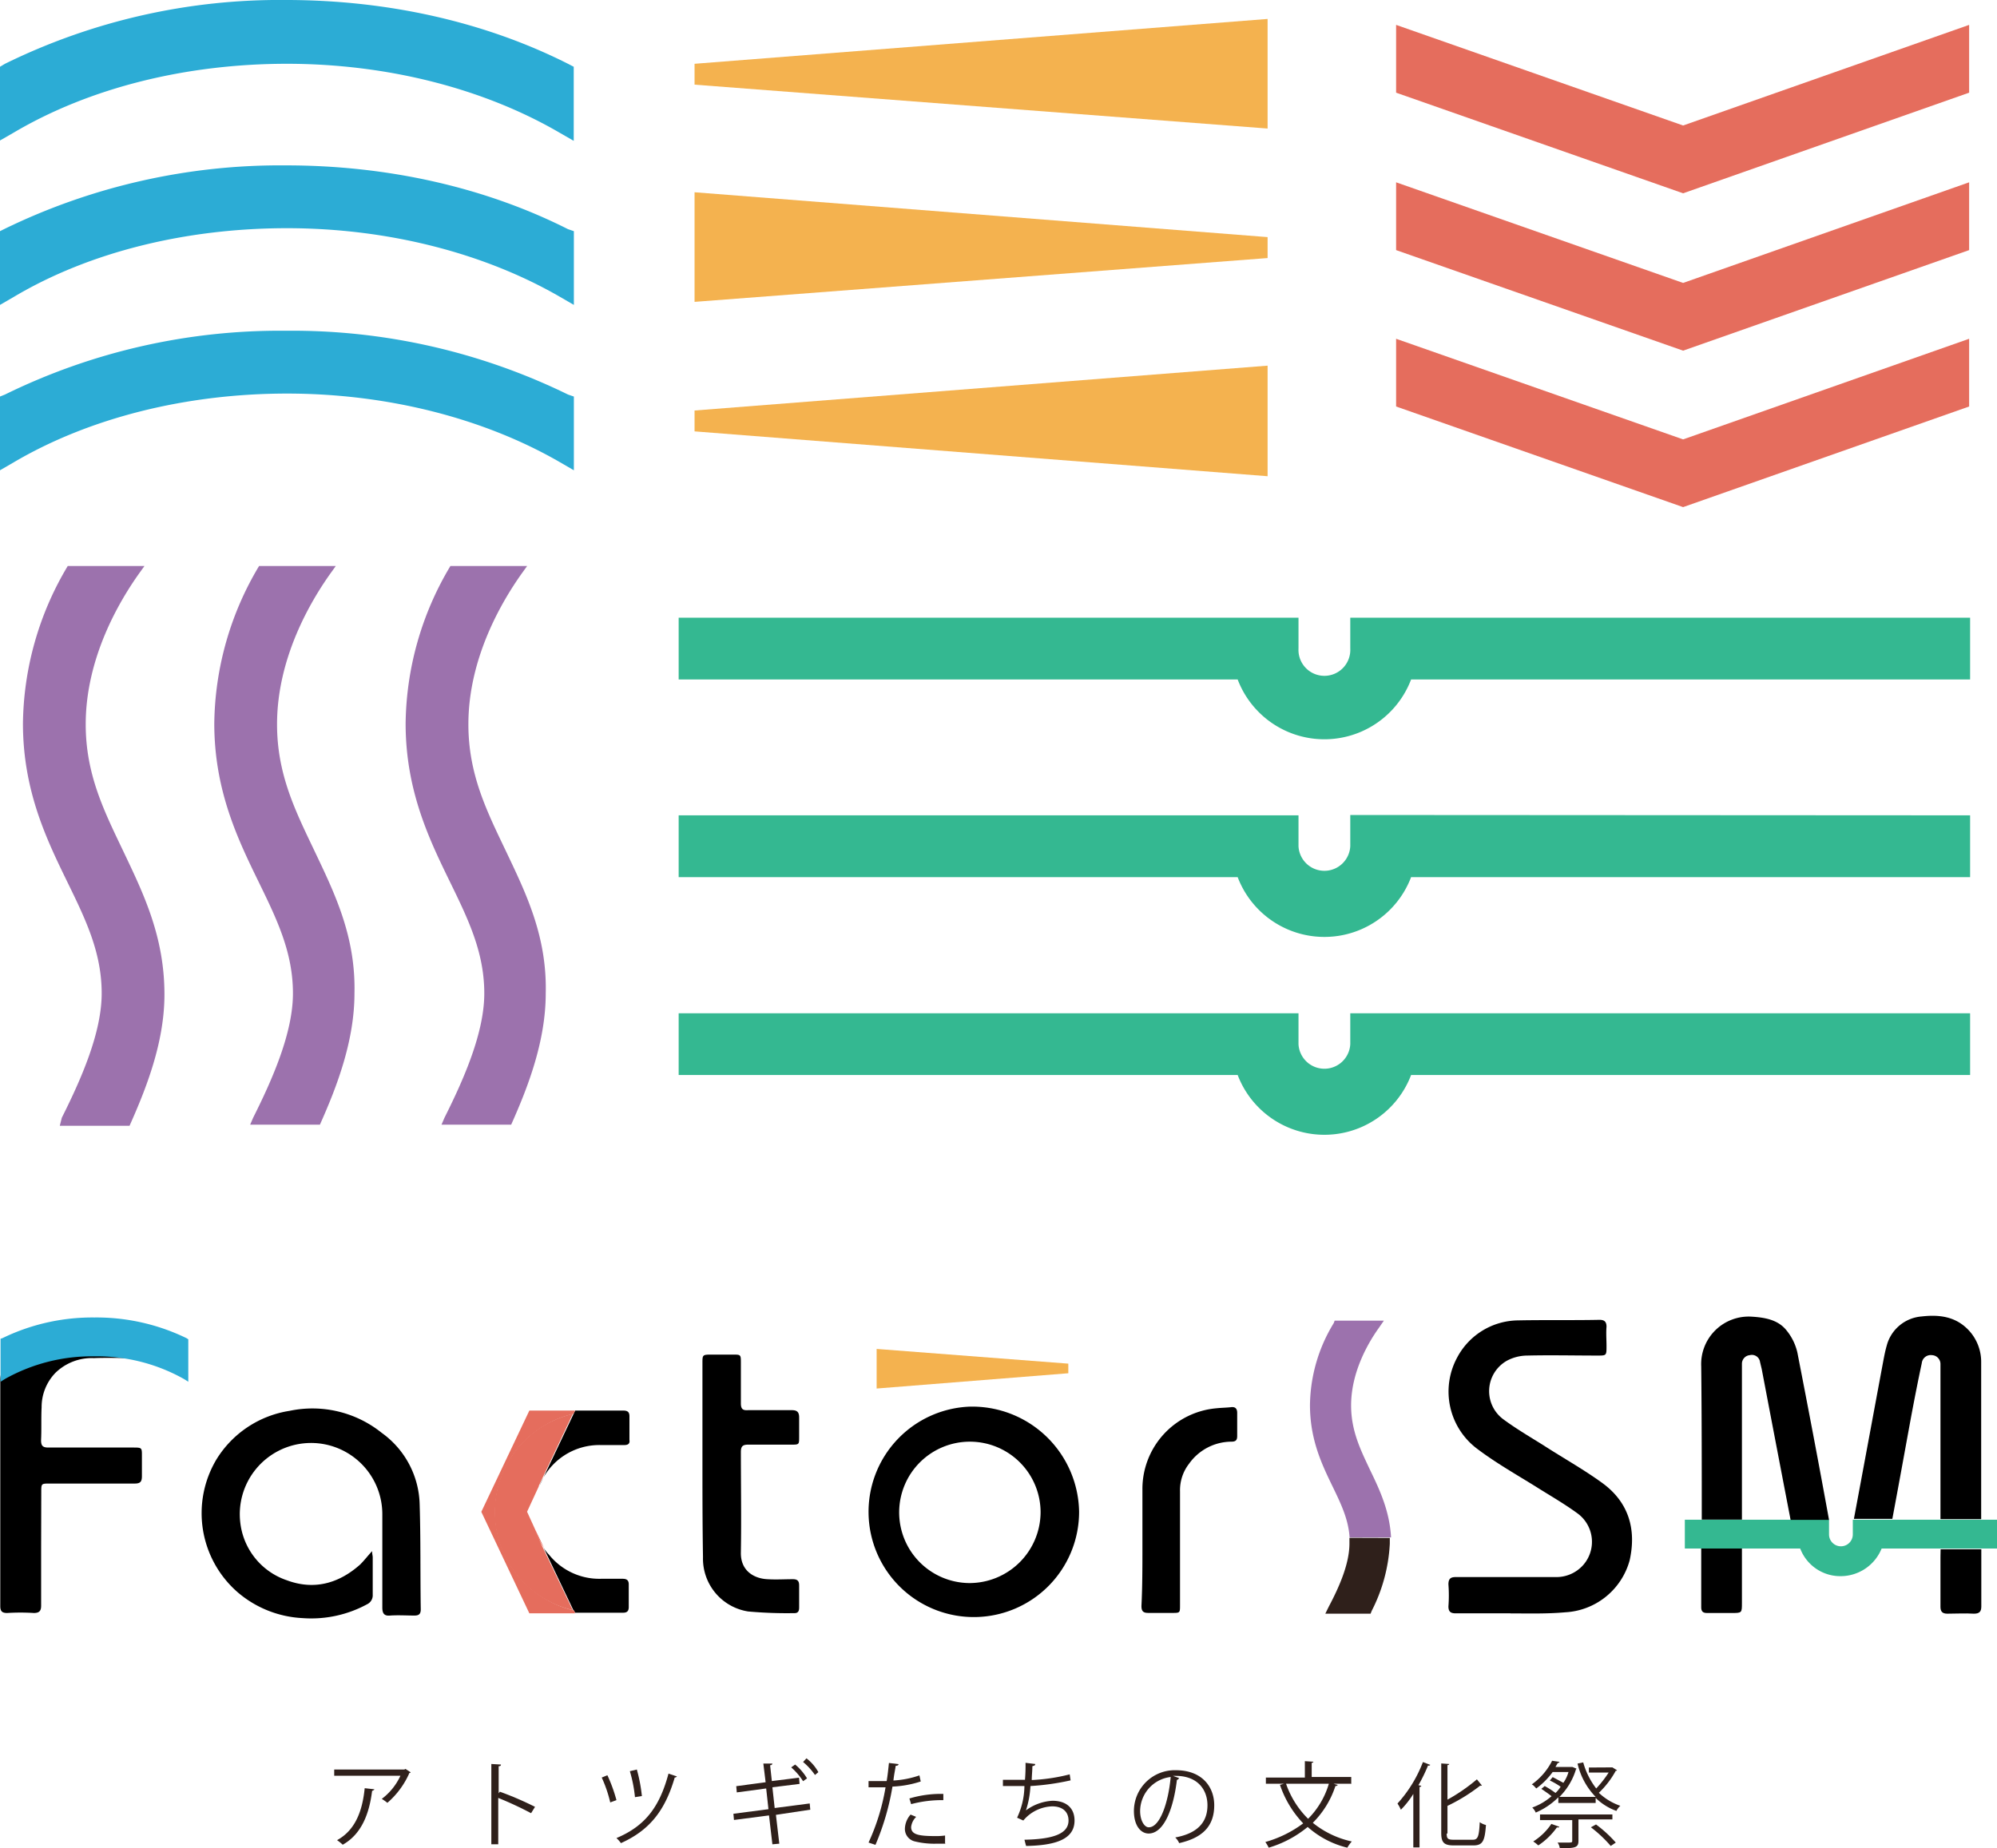 <svg id="レイヤー_1" data-name="レイヤー 1" xmlns="http://www.w3.org/2000/svg" viewBox="0 0 288.9 267.44"><defs><style>.cls-1{fill:#2f201b;}.cls-2{fill:#34b891;}.cls-3{fill:#2cacd5;}.cls-4{fill:#9c72ad;}.cls-5{fill:#f4b24f;}.cls-6{fill:#e56d5d;}</style></defs><path class="cls-1" d="M67.45,266c0,.09-.08.09-.17.09a12.12,12.12,0,0,1-3.19,4.33,7.09,7.09,0,0,0-.81-.57,8.79,8.79,0,0,0,2.7-3.35H56.4v-.9H66.55l.16-.09Zm-5.24,2.46c0,.08-.16.16-.33.24-.4,3.2-1.47,6.22-4.25,7.78a6.54,6.54,0,0,0-.82-.66c2.7-1.47,3.68-4.33,4-7.52Z" transform="translate(-8.05 -9.55)"/><path class="cls-1" d="M84.88,271.92a49.85,49.85,0,0,0-4.75-2.21v6.71h-1V264.8l1.39.08c0,.16-.08.24-.33.24v3.93l.17-.24A46.43,46.43,0,0,1,85.45,271Z" transform="translate(-8.05 -9.55)"/><path class="cls-1" d="M95.92,266.43a22.06,22.06,0,0,1,1.31,3.6l-.9.33a18.52,18.52,0,0,0-1.23-3.6Zm10.06.17a.42.42,0,0,1-.32.16c-1.39,4.75-3.6,7.61-7.78,9.49a4.74,4.74,0,0,0-.65-.73c4.09-1.72,6.22-4.42,7.53-9.33Zm-5.8-1a23.09,23.09,0,0,1,.73,3.84l-1,.16a20,20,0,0,0-.74-3.76Z" transform="translate(-8.05 -9.55)"/><path class="cls-1" d="M120.3,272.16l.49,4.17-1,.09-.49-4.18-5.07.66-.08-.9,5.07-.66-.33-3-4.25.57-.08-.9,4.25-.57-.33-2.7h1.31c0,.08-.08.24-.33.24l.25,2.29,3.93-.49.08.9-3.93.49.33,3,5.07-.66.08.9Zm2.78-7.28a7.78,7.78,0,0,1,1.72,2l-.57.41a9.15,9.15,0,0,0-1.72-2Zm1.64-.9a6.47,6.47,0,0,1,1.72,2l-.49.41a9.4,9.4,0,0,0-1.72-1.88Z" transform="translate(-8.05 -9.55)"/><path class="cls-1" d="M141.25,267.33a15.13,15.13,0,0,1-4.09.74,36.74,36.74,0,0,1-2.46,8.43l-1-.33a31.41,31.41,0,0,0,2.46-8h-2.46v-.9h2.62c.16-.9.24-1.8.33-2.62l1.39.17c0,.16-.17.24-.41.24-.08.58-.25,1.31-.33,2.13a13.79,13.79,0,0,0,3.76-.74Zm3.6,9h-1.23a11.82,11.82,0,0,1-3.19-.32,1.85,1.85,0,0,1-1.47-1.89,3.24,3.24,0,0,1,.82-2l.81.33a2.45,2.45,0,0,0-.73,1.47c0,1.06,1,1.31,3.43,1.31a9.18,9.18,0,0,0,1.48-.08v1.14Zm-5.24-6.54a15.85,15.85,0,0,1,4.91-.66v.9a17.3,17.3,0,0,0-4.66.58Z" transform="translate(-8.05 -9.55)"/><path class="cls-1" d="M162.93,267.17a36.42,36.42,0,0,1-5.81.82,13.32,13.32,0,0,1-.65,3.52,7.1,7.1,0,0,1,3.84-1.39c2,0,3.19,1.06,3.19,2.86,0,2.7-2.7,3.6-7,3.68-.09-.24-.17-.65-.25-.9,3.85-.08,6.38-.74,6.38-2.78,0-1.23-.82-2.05-2.37-2.05a5.68,5.68,0,0,0-4.17,2.05l-.9-.41a11,11,0,0,0,1.06-4.58h-3.11v-.9h3.19a24.46,24.46,0,0,0,.08-2.46l1.4.17c0,.24-.17.24-.41.32,0,.66-.09,1.4-.09,2a26.94,26.94,0,0,0,5.49-.82Z" transform="translate(-8.05 -9.55)"/><path class="cls-1" d="M178.64,266.84c-.08.08-.16.25-.33.25-.49,4.17-1.88,7.77-4.09,7.77-1.14,0-2.13-1.14-2.13-3.27a5.91,5.91,0,0,1,6.06-5.89c3.84,0,5.56,2.45,5.56,5.07,0,3.19-1.88,4.75-5.07,5.48a2.65,2.65,0,0,0-.57-.82q4.67-.85,4.66-4.66c0-2.21-1.39-4.25-4.58-4.25h-.41Zm-1.23-.16a5,5,0,0,0-4.42,4.91c0,1.47.66,2.37,1.23,2.37C175.86,274,177.08,270.36,177.41,266.68Z" transform="translate(-8.05 -9.55)"/><path class="cls-1" d="M203.43,267.66H201a3.07,3.07,0,0,0,.57.16c0,.09-.17.17-.33.17a13.38,13.38,0,0,1-3.27,5.32,13.49,13.49,0,0,0,5.64,2.7,5.82,5.82,0,0,0-.65.9,13.32,13.32,0,0,1-5.73-3,16,16,0,0,1-5.64,3,4.67,4.67,0,0,0-.49-.82,16.71,16.71,0,0,0,5.48-2.7,15,15,0,0,1-3.36-5.57l.58-.16h-2.62v-.9h5.64v-2.37l1.23.08c0,.08-.08.16-.24.16v2.05h5.72v1Zm-9.33,0a13.15,13.15,0,0,0,3.19,5.07,11.94,11.94,0,0,0,3-5.07Z" transform="translate(-8.05 -9.55)"/><path class="cls-1" d="M212.51,276.91v-7.78a12.58,12.58,0,0,1-1.8,2.29,5.35,5.35,0,0,0-.49-.9,19,19,0,0,0,3.68-6l1.07.41c-.09.08-.17.16-.33.08a23.44,23.44,0,0,1-1.39,2.86l.41.09c0,.08-.08.16-.25.16v8.75h-.9Zm4.83-2.05c0,.74.16.9,1,.9h2.78c.74,0,.9-.49,1-2.54a2.75,2.75,0,0,0,.9.41c-.17,2.21-.41,2.95-1.8,2.95h-2.87c-1.39,0-1.8-.41-1.8-1.8V264.72l1.15.08c0,.08-.08.16-.25.16v5a25.94,25.94,0,0,0,4.26-2.94l.73.9c-.08,0-.16.08-.24,0a25.32,25.32,0,0,1-4.75,2.94v4Z" transform="translate(-8.05 -9.55)"/><path class="cls-1" d="M241.31,265.29l.66.41c0,.08-.08.08-.17.08a12.83,12.83,0,0,1-2.45,3.19,8.54,8.54,0,0,0,3.11,1.88,2.44,2.44,0,0,0-.57.74,8.34,8.34,0,0,1-3-1.88v.73h-5.4v-.82a10.39,10.39,0,0,1-3.27,2.21,2.37,2.37,0,0,0-.5-.73,8.82,8.82,0,0,0,2.79-1.64c-.41-.33-1-.74-1.48-1.06l.49-.41a13.89,13.89,0,0,1,1.56,1,4.33,4.33,0,0,0,.74-.9,9.91,9.91,0,0,0-1.56-.9l.41-.49c.49.24,1.06.57,1.55.82a5.21,5.21,0,0,0,.74-1.56h-2.29a10.87,10.87,0,0,1-2.37,2.38c-.17-.17-.41-.5-.66-.58a9.36,9.36,0,0,0,2.95-3.43l1.06.16c0,.08-.08.16-.24.16-.09.17-.25.41-.33.58h2.45l.58.24c0,.08-.09.08-.09.17a9.46,9.46,0,0,1-2.37,3.92h5.24a10.17,10.17,0,0,1-2.62-4.82l.82-.17a10.94,10.94,0,0,0,1.88,3.77,16.25,16.25,0,0,0,1.8-2.3h-2.86v-.73Zm-7.69,8.59c0,.08-.16.16-.33.08a10.2,10.2,0,0,1-2.7,2.62,5.8,5.8,0,0,0-.73-.57,8.8,8.8,0,0,0,2.62-2.54Zm7.69-1.06H236.4v3.1c0,1-.49,1.07-2.7,1.07a1.76,1.76,0,0,0-.32-.82h1.31c.73,0,.81,0,.81-.25v-3h-4.66v-.82h10.47Zm-.24,3.84a18.59,18.59,0,0,0-2.87-2.7l.74-.41a18.1,18.1,0,0,1,2.86,2.62Z" transform="translate(-8.05 -9.55)"/><path class="cls-2" d="M276.09,229.45v2.13a1.72,1.72,0,1,1-3.44,0v-2.13H251.79v4.17h16.69a6.2,6.2,0,0,0,5.89,4,6.4,6.4,0,0,0,5.89-4H297v-4.17Z" transform="translate(-8.05 -9.55)"/><path d="M260.05,207.93v-1.06a1.25,1.25,0,0,1,1.14-1.23,1.19,1.19,0,0,1,1.48,1l.24,1q2.08,10.92,4.18,21.84h5.56c-1.47-8.1-3-16.12-4.58-24.22a7.81,7.81,0,0,0-1.56-3.19c-1.22-1.55-3.11-1.88-5.07-2a6.88,6.88,0,0,0-7.28,7.2c.08,7.36.08,14.81.08,22.17h5.81Z" transform="translate(-8.05 -9.55)"/><path d="M284.51,214.64c.49-2.62,1-5.23,1.56-7.85a1.3,1.3,0,0,1,1.47-1.15,1.28,1.28,0,0,1,1.23,1.31v22.42h5.89V206.71a6.69,6.69,0,0,0-1.8-4.67c-1.88-2-4.26-2.29-6.79-2a5.68,5.68,0,0,0-5.08,4.25c-.24.82-.4,1.72-.57,2.62-1.39,7.45-2.78,15-4.17,22.42h5.56C282.71,224.54,283.61,219.55,284.51,214.64Z" transform="translate(-8.05 -9.55)"/><path d="M288.77,234.85v7.2c0,.66.24,1,1,1,1.31,0,2.54-.08,3.84,0,.82,0,1.07-.32,1.07-1.06v-8.26h-5.89Z" transform="translate(-8.05 -9.55)"/><path d="M254.16,241.4v.73c0,.58.24.82.82.82h3.6c1.47,0,1.47,0,1.47-1.47v-7.86h-5.89Z" transform="translate(-8.05 -9.55)"/><path d="M14,233.46v8.43c0,.73-.24,1.06-1.06,1.06a30.91,30.91,0,0,0-3.85,0c-.73,0-1-.24-1-1V209.65c0-2.37.49-1.06,1.72-3.11A10.91,10.91,0,0,1,18.52,201c3.11-.33,6.22.65,9.33.65.49,0,.73.09.73.58v3.11c0,.65-.4.73-.9.73-2,0-4.09-.08-6.05,0a7.53,7.53,0,0,0-5.56,2.13,7.12,7.12,0,0,0-2,5c-.08,1.55,0,3.19-.08,4.75,0,.81.25,1.06,1.06,1.06H27.44c1.14,0,1.14.08,1.14,1.14v3c0,.82-.24,1.07-1.06,1.07H15.25c-1.23,0-1.23,0-1.23,1.22Z" transform="translate(-8.05 -9.55)"/><path class="cls-3" d="M35.05,203.19a29.8,29.8,0,0,0-13.34-3,29.73,29.73,0,0,0-13.33,3l-.25.08v6.22l.65-.41a25.7,25.7,0,0,1,12.93-3.27,25.68,25.68,0,0,1,12.93,3.27l.65.41v-6.14Z" transform="translate(-8.05 -9.55)"/><path class="cls-1" d="M203.27,232.07v.82c0,2.94-1.48,6.3-3,9.16l-.49,1h6.55l.16-.41a23.82,23.82,0,0,0,2.62-9.73v-.82Z" transform="translate(-8.05 -9.55)"/><path class="cls-4" d="M206.29,222.33h0c-1.39-2.94-2.78-5.72-2.78-9.41,0-4.9,2.54-9.16,4-11.2l.74-1.07h-7.12L201,201a23.17,23.17,0,0,0-3.44,11.86c0,5,1.72,8.59,3.27,11.78,1.23,2.54,2.29,4.75,2.46,7.37h6C209.08,228.22,207.68,225.2,206.29,222.33Z" transform="translate(-8.05 -9.55)"/><path d="M226.59,243h-7.94c-.74,0-1.06-.24-1.06-1a21.23,21.23,0,0,0,0-3.19c0-.82.32-1.06,1.06-1.06h14.4a5.18,5.18,0,0,0,4.09-1.8,5.09,5.09,0,0,0-.82-7.37c-2-1.47-4.17-2.7-6.22-4-2.78-1.72-5.64-3.35-8.26-5.32a10.35,10.35,0,0,1-3-13.25,10.09,10.09,0,0,1,8.84-5.4c3.93-.08,7.86,0,11.78-.08.74,0,1,.33,1,1-.08.9,0,1.88,0,2.78,0,1.39,0,1.39-1.3,1.39-3.36,0-6.8-.08-10.15,0a6.32,6.32,0,0,0-2.95.74,5.06,5.06,0,0,0-.49,8.51c1.89,1.39,3.85,2.53,5.81,3.76,2.78,1.8,5.73,3.44,8.43,5.4,3.85,2.78,5,6.71,4,11.21a10.23,10.23,0,0,1-9.33,7.53c-2.7.24-5.32.16-7.93.16Z" transform="translate(-8.05 -9.55)"/><path d="M61.88,234c0,.41.09.66.09.9v5.4a1.43,1.43,0,0,1-.82,1.39,16.93,16.93,0,0,1-9.33,2,15.61,15.61,0,0,1-9.33-3.69,15.17,15.17,0,0,1-3.11-19.3,15.13,15.13,0,0,1,10.56-7,16,16,0,0,1,13.34,3.19,13.11,13.11,0,0,1,5.48,10.31c.16,5.07.08,10.14.16,15.22,0,.65-.24.9-.9.9-1.14,0-2.37-.08-3.52,0-.82.08-1.14-.25-1.14-1.15V228.63a10.31,10.31,0,1,0-20.54,1.31,10,10,0,0,0,6.71,8.27c3.93,1.47,7.53.49,10.64-2.29C60.82,235.26,61.31,234.61,61.88,234Z" transform="translate(-8.05 -9.55)"/><path d="M173.32,233.46v-8.34A11.72,11.72,0,0,1,184,213.33c.74-.08,1.39-.08,2.13-.16.57-.08.9.16.9.82v3.35c0,.66-.25.82-.9.82a7.55,7.55,0,0,0-6.06,3.19,6.24,6.24,0,0,0-1.31,4v16.45c0,1.14,0,1.14-1.14,1.14h-3.44c-.74,0-1-.24-1-1C173.32,239.11,173.32,236.24,173.32,233.46Z" transform="translate(-8.05 -9.55)"/><path d="M109.67,220.86V206.79c0-1.15,0-1.23,1.22-1.23h3.19c1.15,0,1.15,0,1.15,1.23v5.81c0,.82.25,1.06,1.06,1h6.3c.74,0,1.07.24,1.07,1.06s0,1.88,0,2.78c0,1.15,0,1.15-1.15,1.15h-6.22c-.81,0-1.06.25-1.06,1.06,0,4.83.08,9.66,0,14.49-.08,2.78,2,3.84,3.85,3.92,1.22.08,2.45,0,3.68,0,.65,0,.9.25.9.9v3.19c0,.41-.08.82-.66.82a62.7,62.7,0,0,1-6.71-.24,7.73,7.73,0,0,1-6.54-7.86C109.67,230.11,109.67,225.52,109.67,220.86Z" transform="translate(-8.05 -9.55)"/><polygon class="cls-5" points="126.82 195.19 126.82 200.92 154.55 198.71 154.55 197.32 126.82 195.19"/><path d="M86.1,224.54a9.29,9.29,0,0,1,8.84-5.89h3.44c.57,0,.81-.24.73-.73v-3.44c0-.66-.33-.82-.9-.82H91.26L86.1,224.54" transform="translate(-8.05 -9.55)"/><path d="M91,242.54l-4.33-9.08a5,5,0,0,0,.81,1.06A9.33,9.33,0,0,0,95,238h3.11c.57,0,.9.17.9.82v3.27c0,.58-.25.82-.82.82H91.26l-.25-.41" transform="translate(-8.05 -9.55)"/><path class="cls-6" d="M85.53,231a9.06,9.06,0,0,0,1.23,2.53Z" transform="translate(-8.05 -9.55)"/><path class="cls-6" d="M86,224.62Z" transform="translate(-8.05 -9.55)"/><path class="cls-6" d="M86.76,215.87A13.72,13.72,0,0,1,91,214.15l.25-.49H84.63l-6.95,14.65L84.63,243h6.63l-.17-.41a15.07,15.07,0,0,1-5.56-2.62A14.5,14.5,0,0,1,86.76,215.87Z" transform="translate(-8.05 -9.55)"/><path class="cls-6" d="M85.53,231l-1.23-2.7L86,224.62h0v-.08l4.91-10.39a14.56,14.56,0,0,0-5.56,25.77,15,15,0,0,0,5.56,2.62l-4.34-9.08C86.18,232.64,85.86,231.82,85.53,231Z" transform="translate(-8.05 -9.55)"/><path d="M148.37,213.09a15.23,15.23,0,1,0,15.79,15.22A15.47,15.47,0,0,0,148.37,213.09Zm-.09,25.53a10.23,10.23,0,1,1,10.31-10.23A10.3,10.3,0,0,1,148.28,238.62Z" transform="translate(-8.05 -9.55)"/><path class="cls-3" d="M90.22,18.78c-12-6.06-26.09-9.23-40.79-9.23A90.1,90.1,0,0,0,8.77,18.78l-.72.43V29.88l2-1.15c11-6.49,24.94-9.95,39.5-9.95s28.54,3.6,39.5,10l2,1.15V19.21Z" transform="translate(-8.05 -9.55)"/><path class="cls-3" d="M90.22,42.71c-12-6.06-26.09-9.23-40.79-9.23a91.13,91.13,0,0,0-40.8,9.23L8.05,43V53.67l2-1.16C21,46,35,42.57,49.57,42.57s28.54,3.6,39.5,9.94l2,1.16V43Z" transform="translate(-8.05 -9.55)"/><path class="cls-3" d="M90.22,66.64a90.79,90.79,0,0,0-40.79-9.23A90.23,90.23,0,0,0,8.77,66.64l-.72.29V77.6l2-1.16C21,70,35,66.5,49.57,66.5s28.54,3.6,39.5,9.94l2,1.16V66.93Z" transform="translate(-8.05 -9.55)"/><path class="cls-2" d="M203.39,98.93v4.47a3.75,3.75,0,1,1-7.49,0V98.93H106.23v8.94H187.1a13.42,13.42,0,0,0,25.09,0h80.87V98.93Z" transform="translate(-8.05 -9.55)"/><path class="cls-2" d="M203.39,127.48V132a3.75,3.75,0,0,1-7.49,0v-4.47H106.23v8.94H187.1a13.42,13.42,0,0,0,25.09,0h80.87v-8.94Z" transform="translate(-8.05 -9.55)"/><path class="cls-2" d="M203.39,156.17v4.47a3.75,3.75,0,0,1-7.49,0v-4.47H106.23v8.93H187.1a13.42,13.42,0,0,0,25.09,0h80.87v-8.93Z" transform="translate(-8.05 -9.55)"/><polygon class="cls-5" points="183.38 2.74 183.38 18.6 100.48 12.25 100.48 9.23 183.38 2.74"/><polygon class="cls-5" points="100.48 27.82 100.48 43.68 183.38 37.34 183.38 34.31 100.48 27.82"/><polygon class="cls-5" points="183.38 52.91 183.38 68.91 100.48 62.42 100.48 59.4 183.38 52.91"/><polygon class="cls-6" points="243.49 63.58 201.97 49.02 201.97 58.82 243.49 73.38 284.87 58.82 284.87 49.02 243.49 63.58"/><polygon class="cls-6" points="243.49 40.94 201.97 26.38 201.97 36.19 243.49 50.74 284.87 36.19 284.87 26.38 243.49 40.94"/><polygon class="cls-6" points="243.49 18.16 201.97 3.6 201.97 13.41 243.49 27.97 284.87 13.41 284.87 3.6 243.49 18.16"/><path class="cls-4" d="M25.93,132.81l-1.16.58,1.16-.58c-2.74-5.76-5.48-11.1-5.48-18.45,0-9.66,4.9-17.88,7.78-21.91l.72-1H17.85a45.26,45.26,0,0,0-6.48,22.77c0,9.81,3.46,16.87,6.48,23.07,2.6,5.33,4.91,10.09,4.91,16,0,5.63-2.89,12.26-5.77,18l-.29,1.16H26.79c2.45-5.48,5.05-12.11,5.05-19C31.84,145.07,28.81,138.87,25.93,132.81Z" transform="translate(-8.05 -9.55)"/><path class="cls-4" d="M53.61,132.81l-1.16.58,1.16-.58h0c-2.74-5.76-5.48-11.1-5.48-18.45,0-9.66,4.9-17.88,7.78-21.91l.72-1H45.53a45.26,45.26,0,0,0-6.48,22.77c0,9.81,3.46,16.87,6.48,23.07,2.6,5.33,4.9,10.09,4.9,16,0,5.63-2.88,12.26-5.76,18l-.43,1H54.33c2.45-5.48,5-12.11,5-19C59.52,145.07,56.49,138.87,53.61,132.81Z" transform="translate(-8.05 -9.55)"/><path class="cls-4" d="M81.29,132.81l-1.16.58,1.16-.58h0c-2.74-5.76-5.48-11.1-5.48-18.45,0-9.66,4.9-17.88,7.78-21.91l.72-1H73.21a45.26,45.26,0,0,0-6.48,22.77c0,9.81,3.46,16.87,6.48,23.07,2.6,5.33,4.9,10.09,4.9,16,0,5.63-2.88,12.26-5.76,18l-.43,1H82c2.45-5.48,5-12.11,5-19C87.2,145.07,84.17,138.87,81.29,132.81Z" transform="translate(-8.05 -9.55)"/></svg>